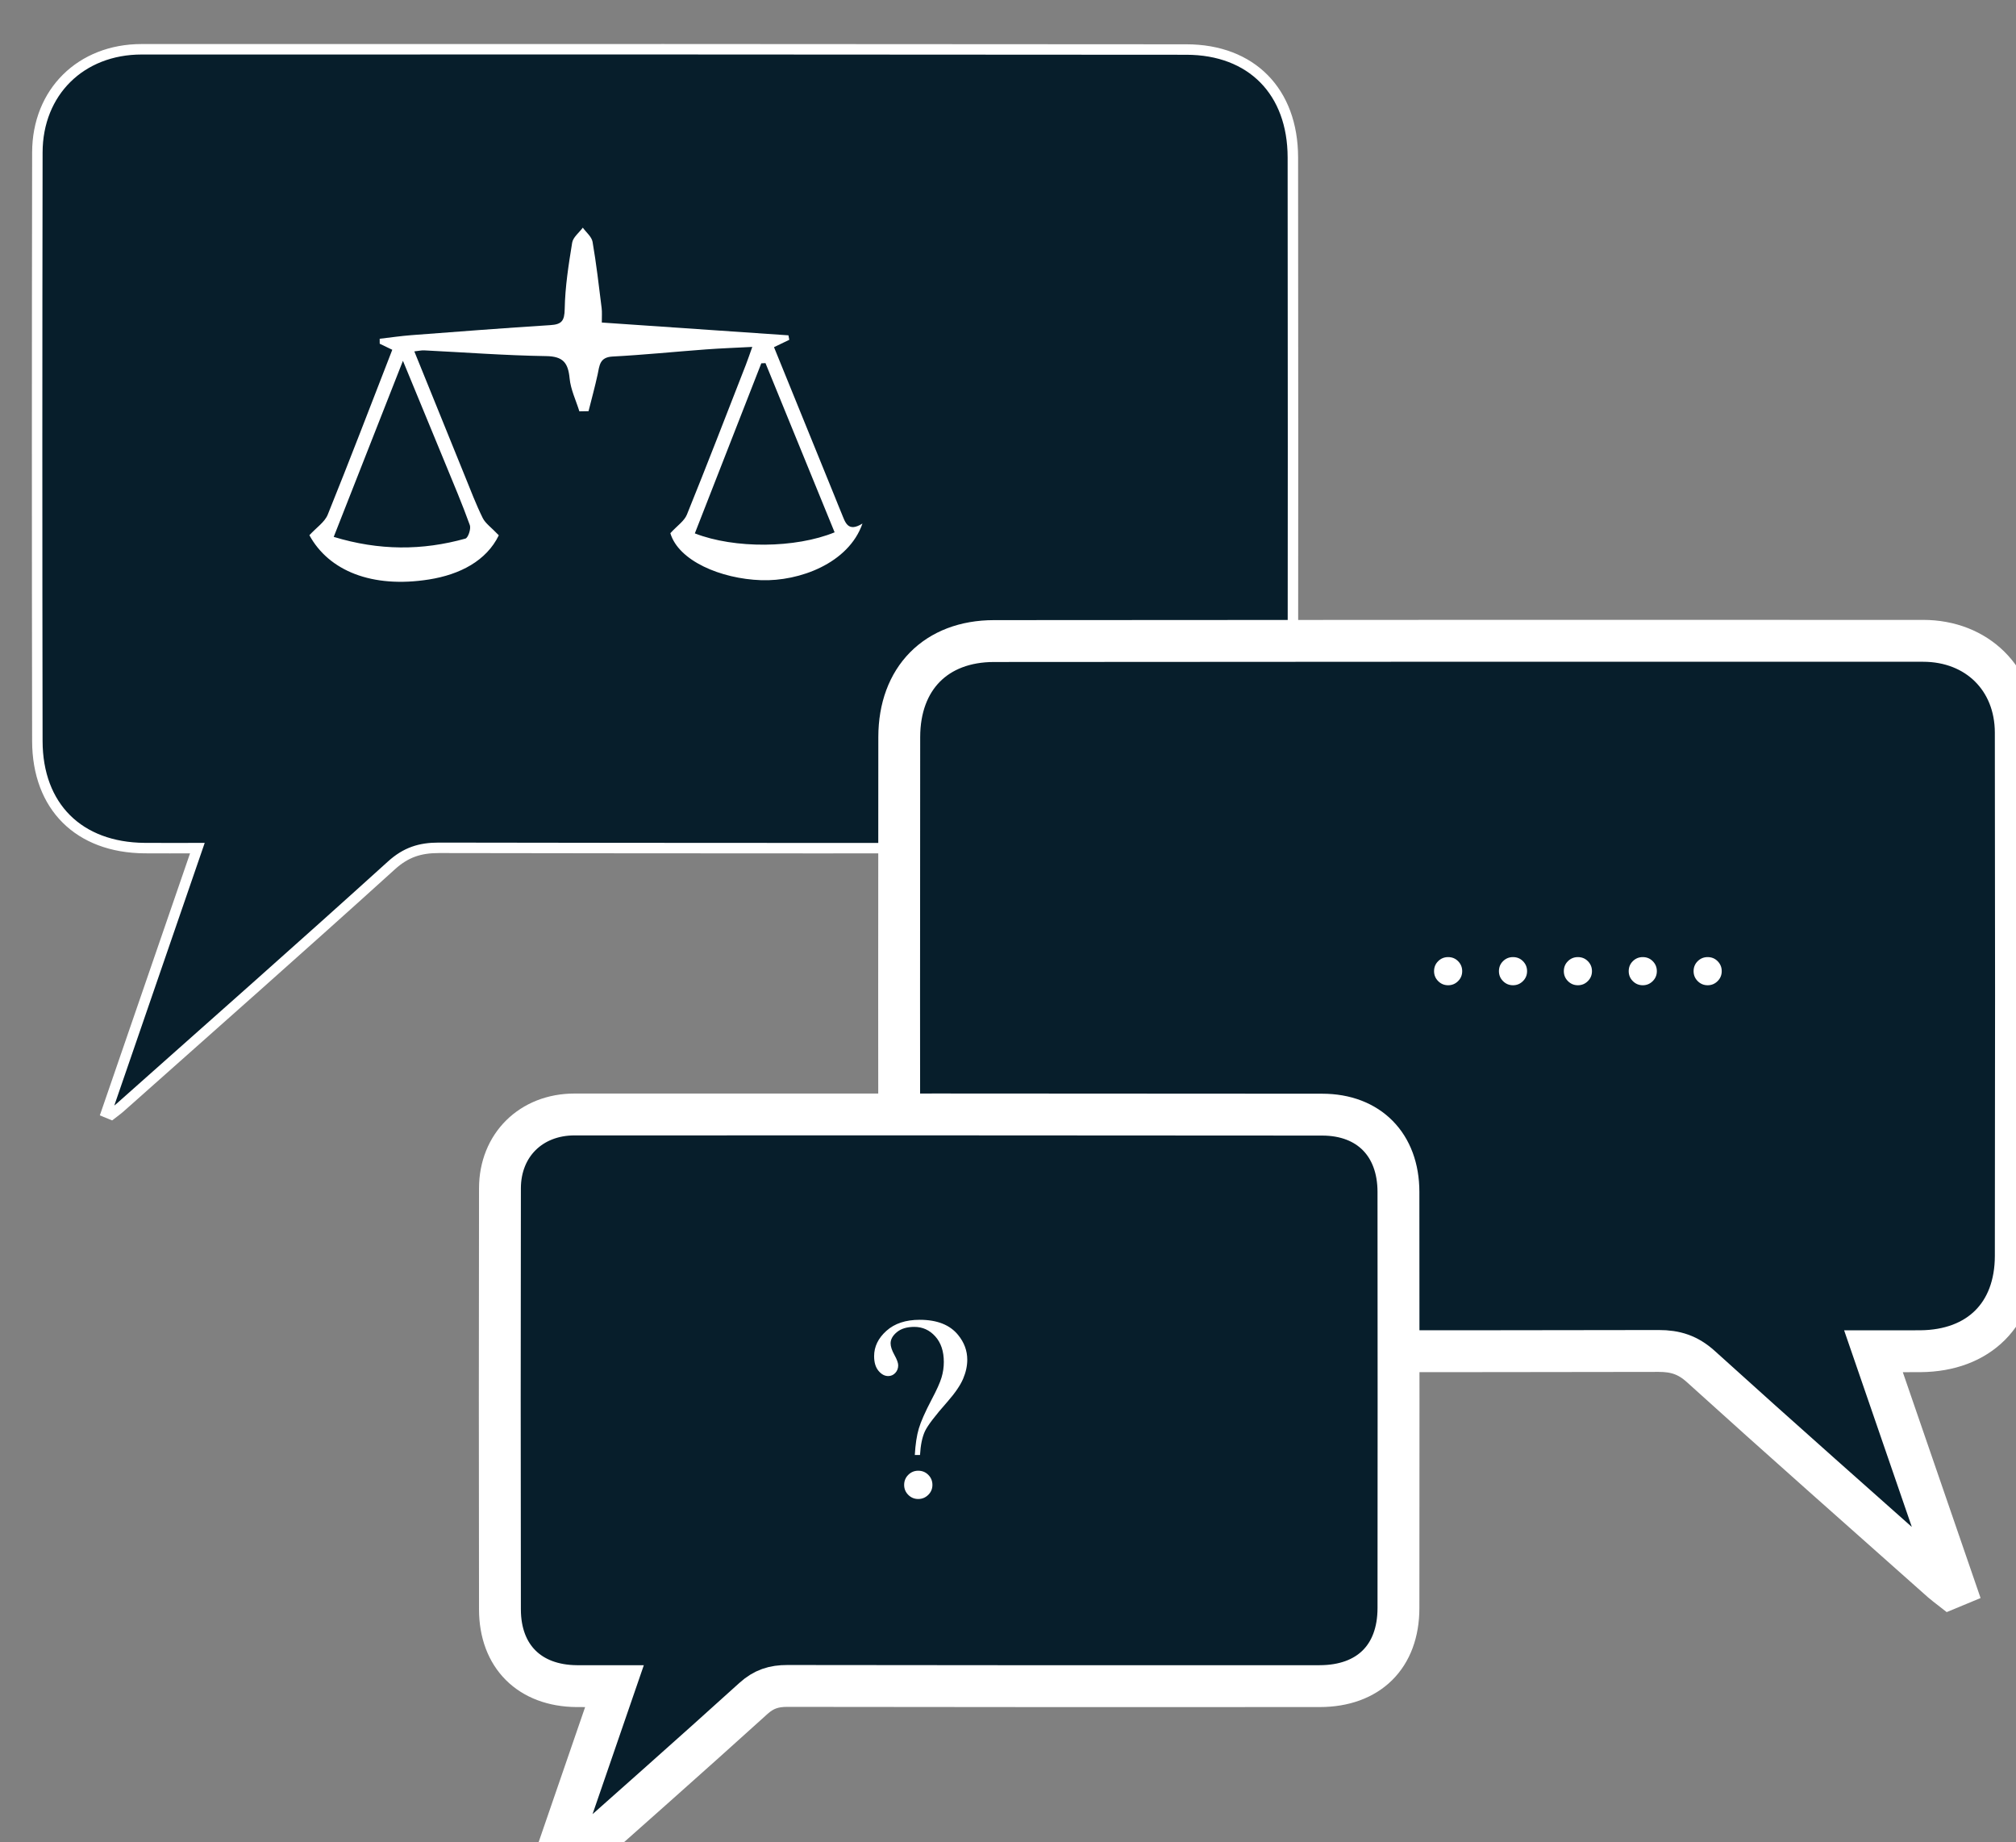 <?xml version="1.0" encoding="utf-8"?>
<!-- Generator: Adobe Illustrator 18.0.0, SVG Export Plug-In . SVG Version: 6.00 Build 0)  -->
<!DOCTYPE svg PUBLIC "-//W3C//DTD SVG 1.1//EN" "http://www.w3.org/Graphics/SVG/1.1/DTD/svg11.dtd">
<svg version="1.1" id="Calque_1" xmlns="http://www.w3.org/2000/svg" xmlns:xlink="http://www.w3.org/1999/xlink" x="0px" y="0px"
	 viewBox="0 0 192.622 176" enable-background="new 0 0 192.622 176" xml:space="preserve">
<rect x="0" y="0" width="192.622" height="176" fill="#808080" stroke="none"/>
<g>
	<path fill="#071E2B" stroke="#FFFFFF" stroke-miterlimit="10" d="M10.166,106.275c2.844-8.261,5.689-16.523,8.693-25.248
		c-1.899,0-3.475,0.011-5.051-0.002C7.542,80.971,3.58,77.072,3.569,70.788C3.537,52.047,3.538,33.305,3.57,14.564
		c0.01-5.766,4.152-9.854,9.961-9.856c33.274-0.012,66.548-0.006,99.822,0.024c6.231,0.006,10.169,4.021,10.176,10.31
		c0.021,18.52,0.018,37.04,0.001,55.56c-0.006,6.49-3.988,10.419-10.538,10.422c-23.685,0.01-47.369,0.017-71.054-0.026
		c-1.793-0.003-3.148,0.421-4.534,1.676c-8.58,7.772-17.263,15.43-25.915,23.123c-0.27,0.24-0.567,0.448-0.852,0.671
		C10.481,106.404,10.324,106.339,10.166,106.275z"/>
	<path fill="#071E2B" stroke="#FFFFFF" stroke-width="4" stroke-miterlimit="10" d="M186.734,151.546
		c-2.53-7.347-5.059-14.694-7.731-22.453c1.688,0,3.09,0.01,4.492-0.002c5.573-0.048,9.097-3.515,9.106-9.103
		c0.028-16.666,0.028-33.333-0.001-50c-0.009-5.127-3.692-8.763-8.858-8.765c-29.59-0.01-59.181-0.005-88.771,0.022
		c-5.542,0.005-9.043,3.576-9.05,9.168c-0.018,16.47-0.016,32.939-0.001,49.409c0.005,5.772,3.546,9.266,9.371,9.268
		c21.063,0.009,42.126,0.015,63.188-0.023c1.595-0.003,2.799,0.374,4.032,1.491c7.63,6.912,15.352,13.722,23.046,20.563
		c0.24,0.213,0.505,0.398,0.758,0.597C186.454,151.661,186.594,151.604,186.734,151.546z"/>
	<path fill="#071E2B" stroke="#FFFFFF" stroke-width="4" stroke-miterlimit="10" d="M52.49,179.158
		c2.036-5.912,4.071-11.825,6.221-18.069c-1.359,0-2.487,0.008-3.615-0.001c-4.484-0.038-7.32-2.829-7.328-7.326
		c-0.023-13.412-0.022-26.824,0.001-40.236c0.007-4.126,2.971-7.052,7.128-7.053c23.812-0.008,47.625-0.004,71.437,0.017
		c4.459,0.004,7.278,2.878,7.283,7.378c0.015,13.254,0.013,26.507,0.001,39.761c-0.004,4.645-2.854,7.457-7.541,7.459
		c-16.95,0.007-33.9,0.012-50.85-0.018c-1.283-0.002-2.253,0.301-3.245,1.2c-6.14,5.562-12.354,11.042-18.546,16.548
		c-0.193,0.172-0.406,0.321-0.61,0.48C52.715,179.251,52.602,179.204,52.49,179.158z"/>
</g>
<path fill="#FFFFFF" d="M37.481,33.417c-0.502-0.242-0.852-0.411-1.201-0.579c-0.001-0.158-0.002-0.316-0.003-0.473
	c1.011-0.117,2.02-0.268,3.034-0.345c4.421-0.337,8.843-0.677,13.268-0.958c1.08-0.069,1.358-0.393,1.377-1.546
	c0.036-2.115,0.372-4.233,0.712-6.328c0.084-0.52,0.664-0.96,1.017-1.437c0.323,0.45,0.848,0.866,0.933,1.357
	c0.362,2.093,0.602,4.208,0.866,6.318c0.051,0.407,0.013,0.825,0.017,1.388c6.013,0.412,11.923,0.817,17.832,1.222
	c0.027,0.143,0.054,0.285,0.08,0.428c-0.452,0.218-0.904,0.435-1.46,0.703c1.931,4.748,3.86,9.49,5.788,14.232
	c0.221,0.544,0.434,1.091,0.662,1.632c0.353,0.837,0.577,1.874,2.003,0.987c-1.323,3.804-6.026,5.536-9.675,5.412
	c-3.885-0.132-7.905-1.863-8.681-4.491c0.656-0.717,1.333-1.16,1.582-1.776c1.923-4.747,3.764-9.527,5.627-14.298
	c0.19-0.487,0.355-0.984,0.62-1.722c-1.599,0.084-3.009,0.134-4.415,0.238c-2.981,0.221-5.958,0.525-8.942,0.682
	c-1.244,0.065-1.24,0.877-1.421,1.713c-0.255,1.177-0.576,2.339-0.869,3.508c-0.292,0.005-0.583,0.01-0.875,0.015
	c-0.326-1.051-0.831-2.084-0.934-3.157c-0.143-1.481-0.62-2.096-2.237-2.121c-3.887-0.06-7.771-0.356-11.656-0.548
	c-0.254-0.013-0.511,0.05-0.943,0.097c1.645,4.057,3.239,7.999,4.842,11.939c0.543,1.335,1.054,2.687,1.691,3.976
	c0.257,0.52,0.811,0.892,1.539,1.657c-1.184,2.436-3.712,3.749-6.663,4.218c-5.468,0.869-9.588-0.839-11.435-4.227
	c0.672-0.733,1.464-1.249,1.754-1.968C33.415,43.971,35.414,38.735,37.481,33.417z M79.745,50.857
	c-2.225-5.446-4.415-10.806-6.605-16.165c-0.134,0.006-0.267,0.012-0.401,0.018c-2.117,5.416-4.234,10.832-6.35,16.248
	C70.179,52.437,76.001,52.389,79.745,50.857z M38.499,34.471c-2.302,5.855-4.426,11.259-6.613,16.822
	c4.34,1.319,8.463,1.314,12.585,0.162c0.254-0.071,0.547-0.933,0.421-1.282c-0.72-2.002-1.555-3.964-2.364-5.934
	C41.258,41.144,39.978,38.054,38.499,34.471z"/>
<g>
	<path fill="#FFFFFF" d="M87.904,139.008h-0.497c0.057-1.017,0.184-1.858,0.381-2.524s0.607-1.592,1.229-2.779
		c0.484-0.912,0.799-1.612,0.944-2.101c0.146-0.488,0.218-0.982,0.218-1.483c0-1.025-0.272-1.84-0.817-2.446
		s-1.213-0.908-2.004-0.908c-0.702,0-1.255,0.166-1.659,0.497c-0.404,0.331-0.605,0.69-0.605,1.078c0,0.298,0.121,0.666,0.363,1.102
		s0.363,0.767,0.363,0.993c0,0.291-0.093,0.535-0.279,0.732c-0.186,0.198-0.412,0.296-0.678,0.296c-0.339,0-0.648-0.167-0.926-0.502
		s-0.418-0.801-0.418-1.398c0-0.912,0.392-1.719,1.175-2.421c0.783-0.703,1.844-1.054,3.184-1.054c1.663,0,2.886,0.484,3.669,1.453
		c0.581,0.71,0.872,1.498,0.872,2.361c0,0.589-0.131,1.195-0.394,1.816s-0.761,1.352-1.495,2.191
		c-1.17,1.324-1.887,2.263-2.149,2.815S87.96,138.039,87.904,139.008z M87.734,140.509c0.379,0,0.7,0.131,0.962,0.394
		s0.394,0.583,0.394,0.962c0,0.372-0.133,0.688-0.399,0.951c-0.267,0.262-0.585,0.394-0.957,0.394c-0.372,0-0.688-0.131-0.951-0.394
		s-0.394-0.579-0.394-0.951c0-0.379,0.131-0.7,0.394-0.962S87.363,140.509,87.734,140.509z"/>
</g>
<g>
	<path fill="#FFFFFF" d="M138.364,91.439c0.379,0,0.698,0.131,0.956,0.394c0.259,0.263,0.388,0.58,0.388,0.951
		s-0.131,0.688-0.394,0.95s-0.579,0.394-0.95,0.394c-0.372,0-0.688-0.131-0.951-0.394c-0.262-0.262-0.393-0.579-0.393-0.95
		c0-0.379,0.131-0.698,0.393-0.957C137.676,91.568,137.992,91.439,138.364,91.439z"/>
	<path fill="#FFFFFF" d="M144.563,91.439c0.379,0,0.698,0.131,0.956,0.394c0.259,0.263,0.388,0.58,0.388,0.951
		s-0.131,0.688-0.394,0.95s-0.579,0.394-0.95,0.394c-0.372,0-0.688-0.131-0.951-0.394c-0.262-0.262-0.393-0.579-0.393-0.95
		c0-0.379,0.131-0.698,0.393-0.957C143.875,91.568,144.191,91.439,144.563,91.439z"/>
	<path fill="#FFFFFF" d="M150.763,91.439c0.379,0,0.698,0.131,0.956,0.394c0.259,0.263,0.388,0.58,0.388,0.951
		s-0.131,0.688-0.394,0.95s-0.579,0.394-0.95,0.394c-0.372,0-0.688-0.131-0.951-0.394c-0.262-0.262-0.393-0.579-0.393-0.95
		c0-0.379,0.131-0.698,0.393-0.957C150.074,91.568,150.391,91.439,150.763,91.439z"/>
	<path fill="#FFFFFF" d="M156.962,91.439c0.379,0,0.698,0.131,0.956,0.394c0.259,0.263,0.388,0.58,0.388,0.951
		s-0.131,0.688-0.394,0.95s-0.579,0.394-0.95,0.394c-0.372,0-0.688-0.131-0.951-0.394c-0.262-0.262-0.393-0.579-0.393-0.95
		c0-0.379,0.131-0.698,0.393-0.957C156.273,91.568,156.59,91.439,156.962,91.439z"/>
	<path fill="#FFFFFF" d="M163.161,91.439c0.379,0,0.698,0.131,0.956,0.394c0.259,0.263,0.388,0.58,0.388,0.951
		s-0.131,0.688-0.394,0.95s-0.579,0.394-0.95,0.394c-0.372,0-0.688-0.131-0.951-0.394c-0.262-0.262-0.393-0.579-0.393-0.95
		c0-0.379,0.131-0.698,0.393-0.957C162.473,91.568,162.789,91.439,163.161,91.439z"/>
</g>
</svg>
